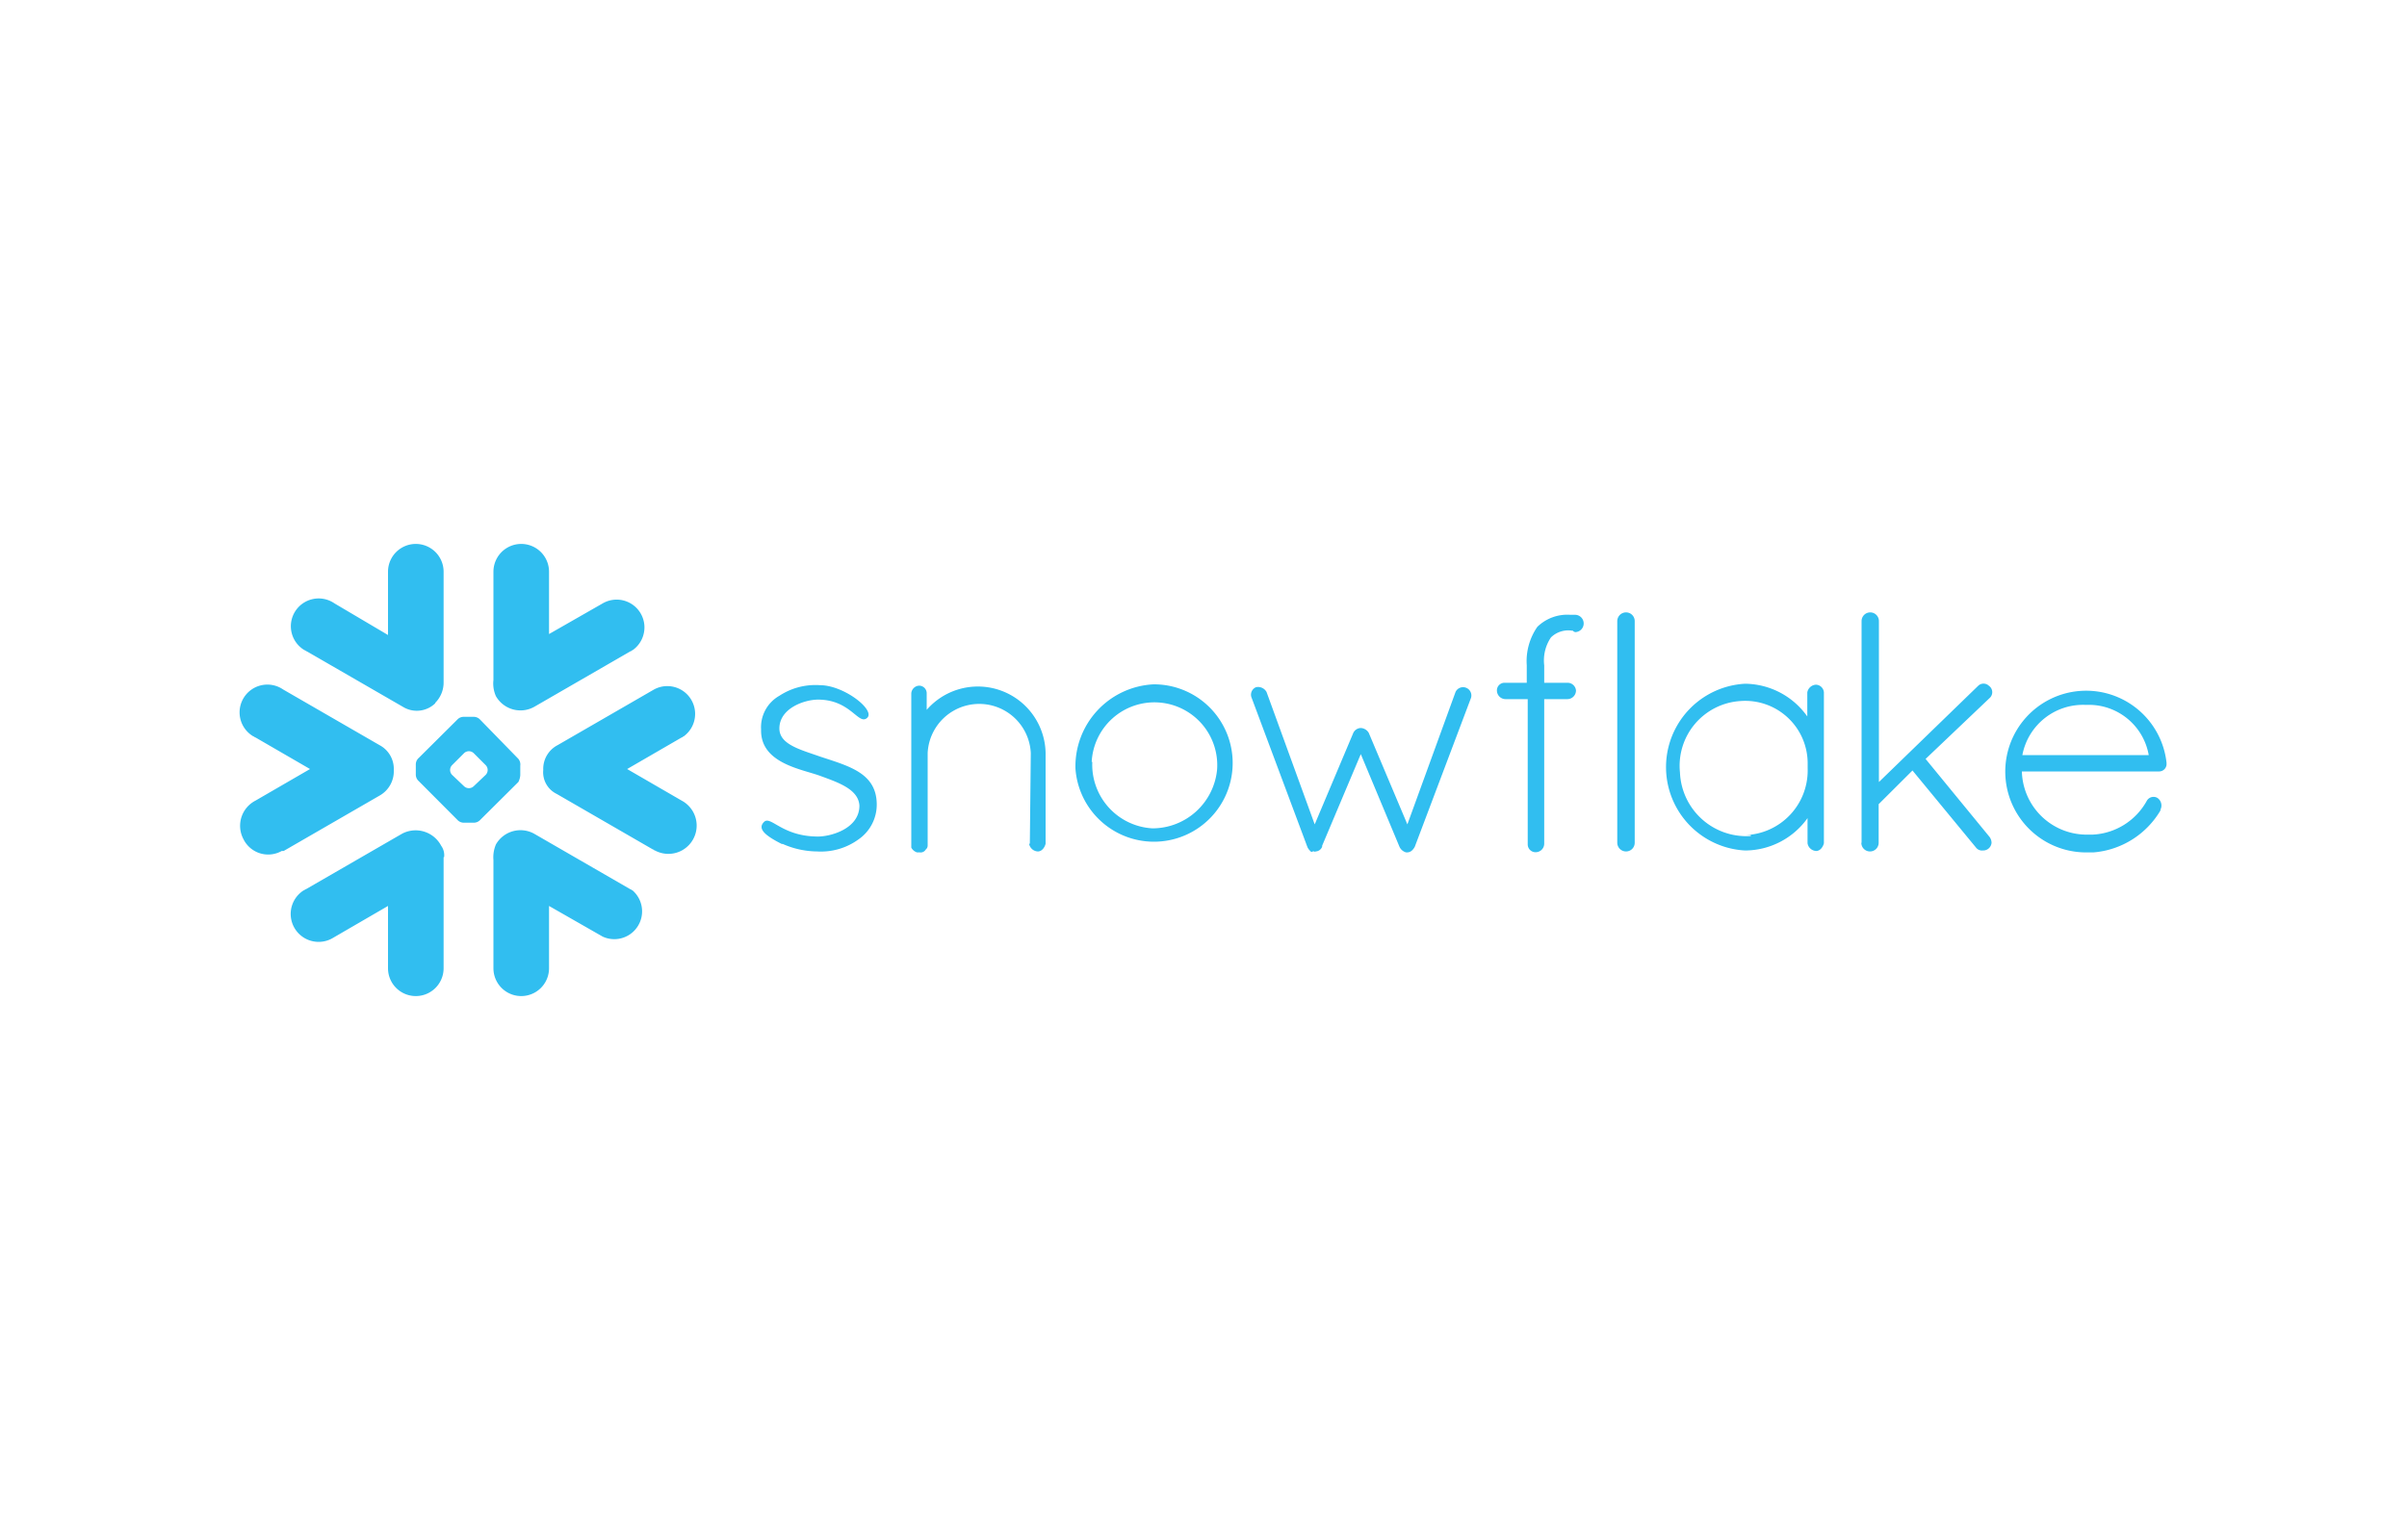 <?xml version="1.0" encoding="utf-8"?>
<svg xmlns="http://www.w3.org/2000/svg" width="200" height="128">
    <path d="M36.15 58.43a2.38 2.38 0 00.71-1.75v-9.16a2.31 2.31 0 10-4.62 0v5.26l-4.45-2.63a2.31 2.31 0 10-2.47 3.9c.08 0 .08.08.16.08l8 4.62a2.2 2.2 0 002.71-.32zM32.72 64a2.23 2.23 0 00-1.19-2.07l-8-4.62a2.31 2.31 0 10-2.47 3.9c.08 0 .08.08.16.08l4.54 2.63-4.54 2.63a2.35 2.35 0 00-1 3.18 2.29 2.29 0 003.19 1h.16l8-4.62A2.32 2.32 0 0032.72 64zM36.86 71.24v9.24a2.31 2.31 0 01-4.62 0V75.3l-4.53 2.63A2.31 2.31 0 1125.24 74c.08 0 .08-.08.16-.08l8-4.62a2.4 2.4 0 013.26 1 1.33 1.33 0 01.24.95zM41 71.48v9a2.31 2.31 0 104.62 0V75.3l4.46 2.55A2.31 2.31 0 0052.55 74c-.08 0-.08-.08-.16-.08l-8-4.62a2.35 2.35 0 00-3.18.88 2.71 2.71 0 00-.21 1.3zM45.14 64a2.22 2.22 0 011.2-2.07l8-4.62a2.31 2.31 0 012.46 3.9c-.07 0-.07.08-.15.08l-4.54 2.63 4.54 2.63a2.35 2.35 0 01-2.23 4.14c-.08 0-.08-.08-.16-.08l-8-4.62a2 2 0 01-1.12-2zM41 56.52v-9a2.31 2.31 0 114.62 0v5.18l4.46-2.55a2.31 2.31 0 012.47 3.9c-.08 0-.08.08-.16.08l-8 4.62a2.35 2.35 0 01-3.18-.88 2.57 2.57 0 01-.21-1.35zM43 63l-3.1-3.18a.73.73 0 00-.56-.24h-.8a.72.72 0 00-.55.24L34.79 63a.73.73 0 00-.24.56v.8a.73.73 0 00.24.56L38 68.14a.72.72 0 00.55.24h.8a.73.73 0 00.56-.24L43.07 65a1.48 1.48 0 00.16-.56v-.8A.73.73 0 0043 63zm-2.64 1.4l-1 .95a.58.58 0 01-.8 0l-1-.95a.58.58 0 010-.8l1-1a.58.58 0 01.8 0l1 1a.58.58 0 010 .8zM65 70.13a7.2 7.2 0 002.89.64 5.31 5.31 0 003.44-1 3.51 3.51 0 001.52-2.89c0-2.64-2.32-3.2-4.72-4-1.61-.57-3.37-1-3.37-2.33 0-1.68 2.08-2.4 3.21-2.4 2.72 0 3.36 2.16 4.08 1.52s-1.92-2.72-3.92-2.72a5.46 5.46 0 00-3.37.88 3 3 0 00-1.52 2.8c-.08 2.81 3.36 3.29 4.89 3.85s3.2 1.12 3.28 2.48c0 1.93-2.4 2.57-3.44 2.57-3 0-3.93-1.77-4.49-1.21s.08 1.13 1.52 1.85zm20.51 0a.77.77 0 00.73.64c.32 0 .56-.32.64-.64v-7.54A5.63 5.63 0 0077 59v-1.37a.63.63 0 00-.64-.64.69.69 0 00-.64.64v12.82a.82.82 0 00.48.4h.24a.48.48 0 00.48-.24.42.42 0 00.16-.32v-7.7a4.29 4.29 0 018.57 0l-.08 7.54zm3.85-6.25a6.54 6.54 0 106.49-7 6.83 6.83 0 00-6.49 7zm41.35-11.46h-.08a2.06 2.06 0 00-1.76.56 3.42 3.42 0 00-.56 2.32v1.45h1.92a.7.7 0 01.72.64.72.72 0 01-.72.72h-1.92v12a.71.71 0 01-.65.72.65.65 0 01-.72-.64V58.11h-1.84a.72.72 0 01-.72-.72.63.63 0 01.64-.64h1.84V55.3a5 5 0 01.88-3.2 3.57 3.57 0 012.73-1h.4a.72.72 0 110 1.44l-.16-.08zm-40 10.9a5.22 5.22 0 1110.42.64 5.4 5.4 0 01-5.37 4.89 5.3 5.3 0 01-5-5.53zm18.59 7.45a.6.6 0 00.56-.4v-.08l3.21-7.61 3.21 7.69a.85.85 0 00.56.48h.08a.61.61 0 00.4-.16 1.1 1.1 0 00.24-.32L122.23 58a.69.69 0 00-1.29-.48l-4 11-3.21-7.61a.82.82 0 00-.64-.4.71.71 0 00-.64.4l-3.21 7.61-4-11a.8.8 0 00-.88-.4.67.67 0 00-.36.88l4.64 12.42a1.1 1.1 0 00.24.32l.08.08c.16-.08.24-.08.32 0zm25.08-.72a.73.73 0 00.73.72.72.72 0 00.72-.72V51.62a.72.72 0 00-.72-.72.73.73 0 00-.73.72v18.43zm16.51-13.14a.77.77 0 00-.72.64v2a6.41 6.41 0 00-5.17-2.72 6.94 6.94 0 000 13.86 6.4 6.4 0 005.19-2.69v2.09a.76.76 0 00.72.64c.32 0 .56-.32.64-.64V57.55a.69.69 0 00-.64-.64zm-5.45 12.58a5.52 5.52 0 01-5.85-5.29 5.39 5.39 0 015-5.93 5.19 5.19 0 015.61 5.21v.4a5.37 5.37 0 01-5.2 5.53h.48v.08zm9.22.56a.72.72 0 101.44 0v-3.21l2.81-2.8 5.28 6.41a.62.62 0 00.56.24.7.7 0 00.73-.64.86.86 0 00-.16-.48L160 63.08l5.34-5.08a.65.65 0 00-.08-1 .64.64 0 00-.89 0l-8.25 8V51.62a.72.72 0 10-1.44 0v18.43zm24.84-2.73a.76.76 0 00-.24-1 .64.64 0 00-.88.24 5.43 5.43 0 01-4.49 2.81h-.64a5.39 5.39 0 01-5.25-5.25h11.38a.62.62 0 00.64-.56v-.16a6.72 6.72 0 10-6.73 7.45h.64a7.13 7.13 0 005.61-3.53zm-6.17-8.73a5.05 5.05 0 015.21 4.17h-10.5a5.13 5.13 0 015.29-4.17z" fill="#31bef0"/>
</svg>